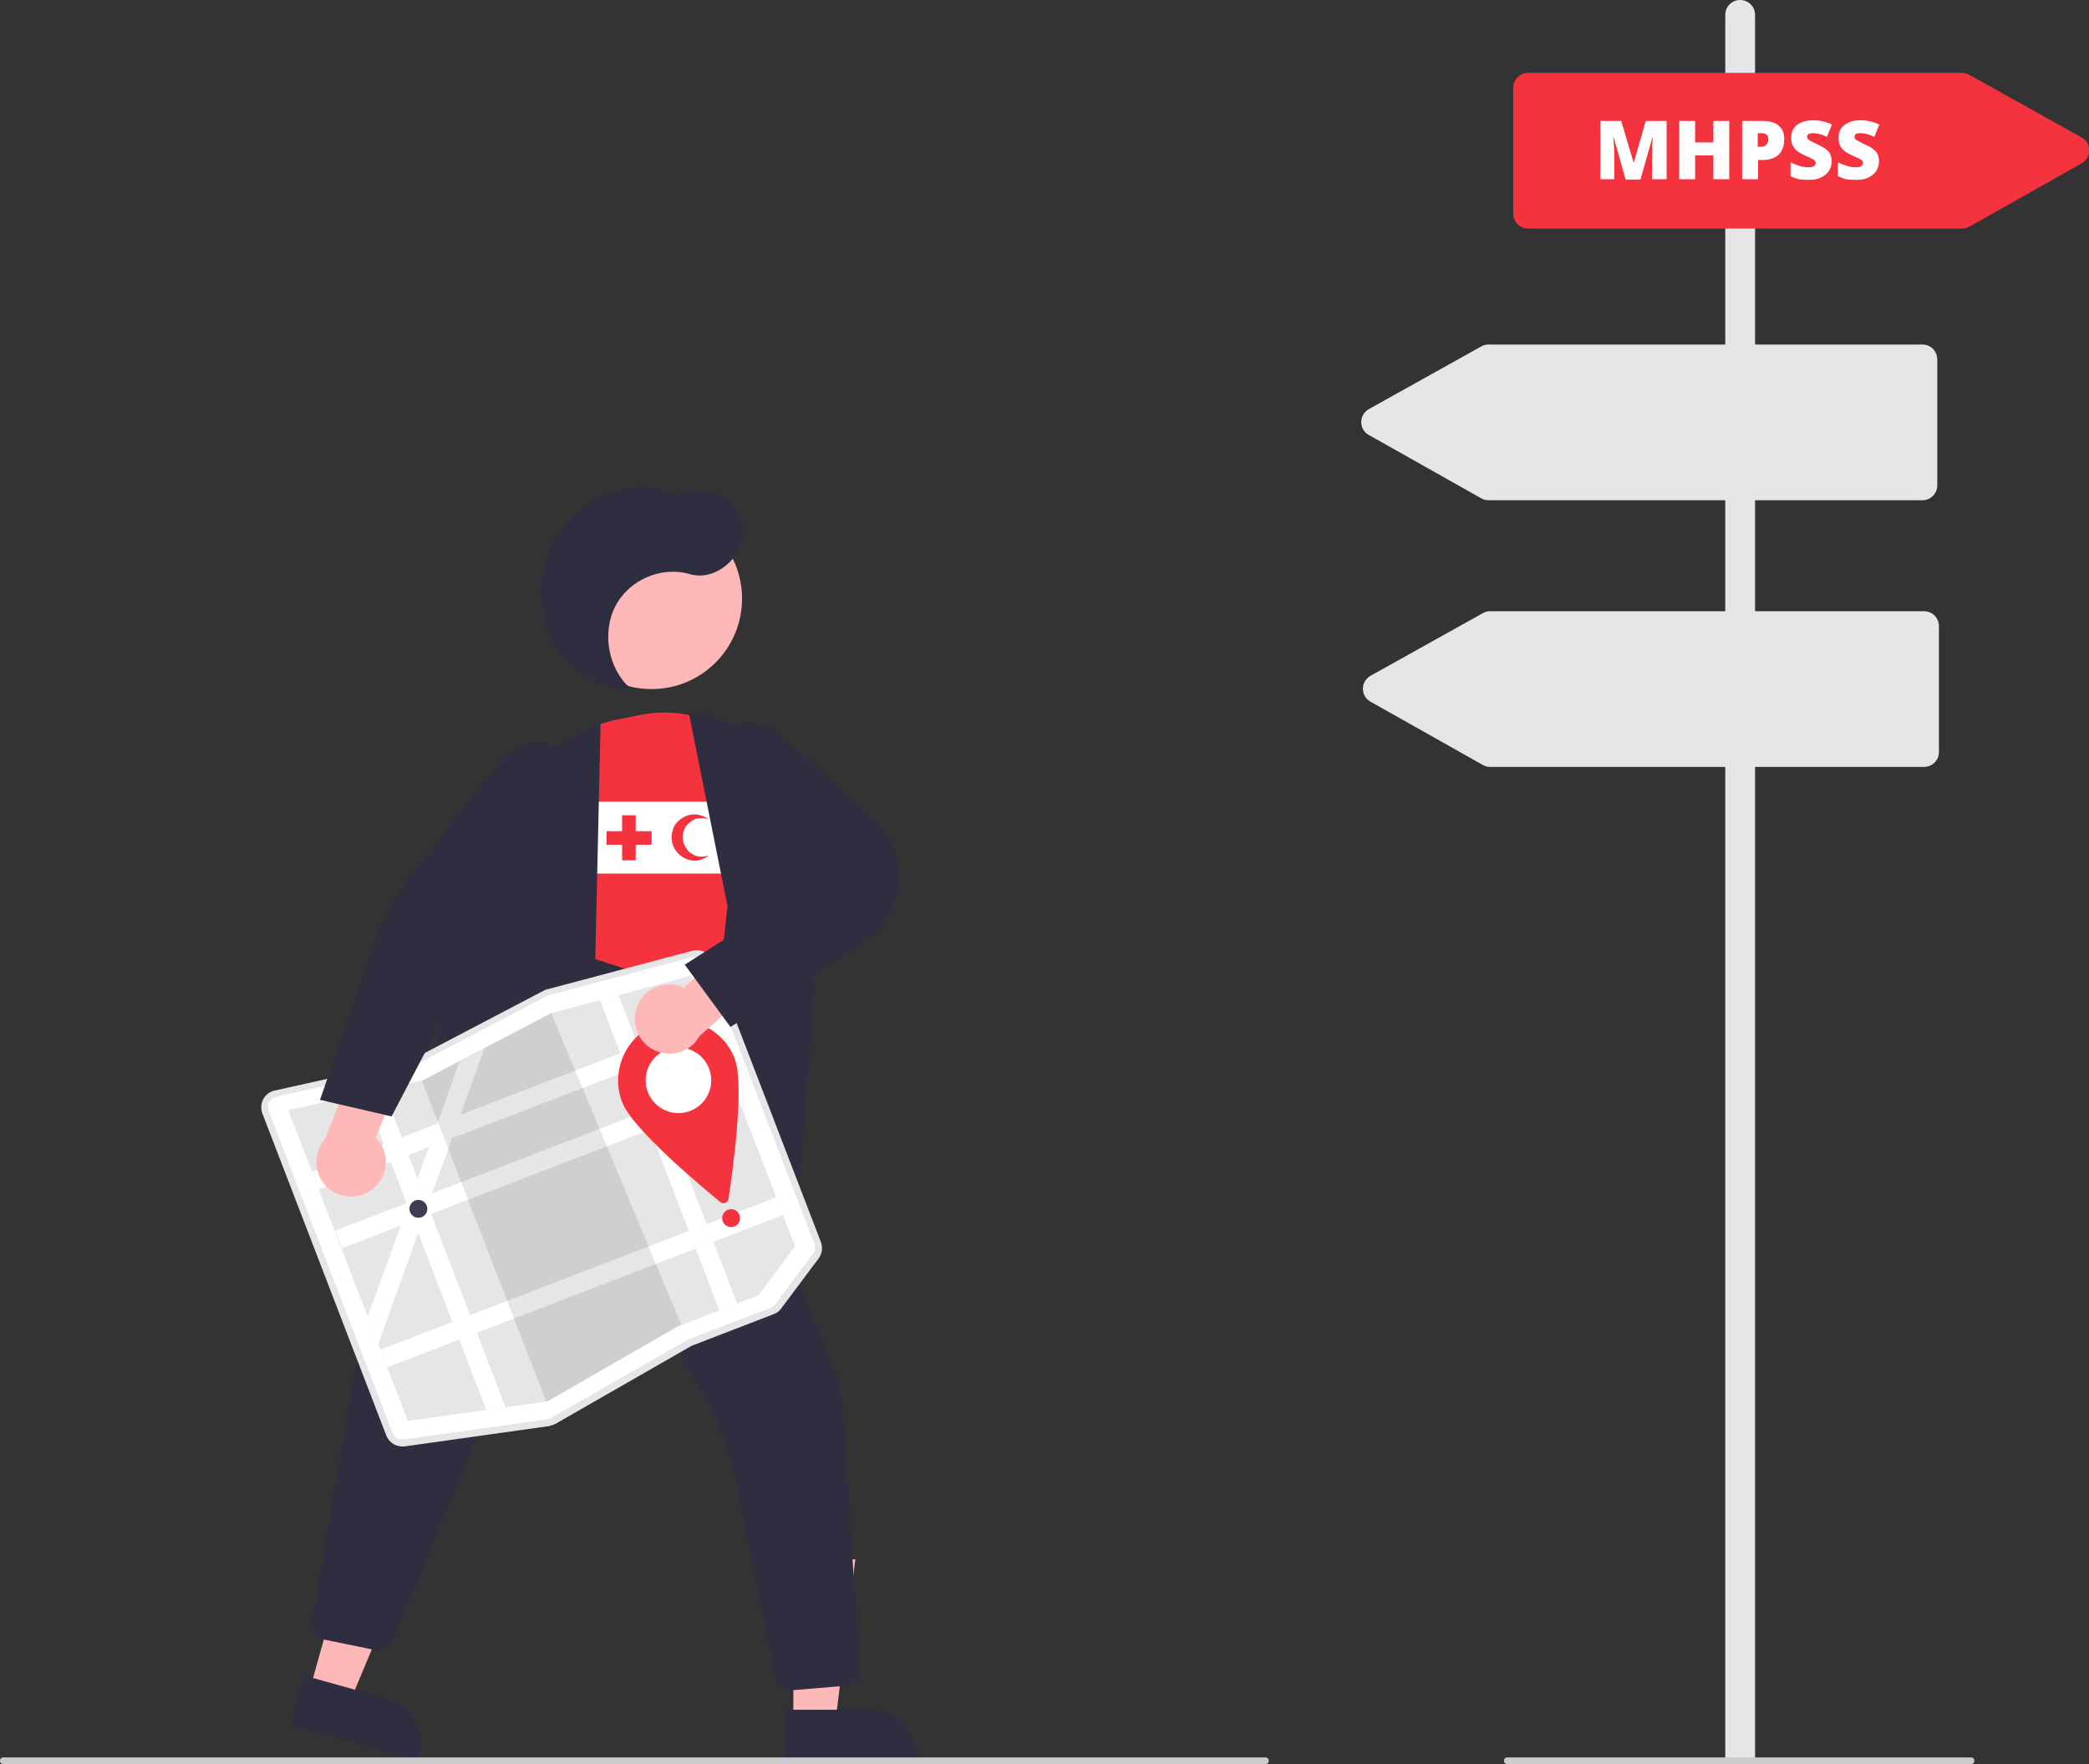 <svg xmlns="http://www.w3.org/2000/svg" xmlns:xlink="http://www.w3.org/1999/xlink" id="Layer_1" x="0px" y="0px" viewBox="0 0 630.6 532.5" style="enable-background:new 0 0 630.6 532.5;" xml:space="preserve"><rect x="0" y="0" width="630.6" height="532.5" fill="#333333" stroke="none"/><style type="text/css">	.st0{fill:#FFB8B8;}	.st1{fill:#2F2E41;}	.st2{fill:#B3B3B3;}	.st3{fill:#F5333F;}	.st4{fill:#FFFFFF;}	.st5{fill:#E6E6E6;}	.st6{opacity:0.1;enable-background:new    ;}	.st7{fill:#3F3D56;}	.st8{fill:#CCCCCC;}</style><polygon class="st0" points="93.5,510.1 105.7,513.5 124.8,467.9 106.7,462.9 "></polygon><path class="st1" d="M126.2,531.5l-38.5-10.8l0,0l4.2-14.9l0,0l25.1,7c7.4,2.1,11.7,9.7,9.6,17.1l0,0L126.2,531.5L126.2,531.5z"></path><polygon class="st0" points="239.5,519.7 252.2,519.7 258.2,470.7 239.4,470.7 "></polygon><path class="st1" d="M276.7,531.5l-39.9,0l0,0l0-15.4l0,0l26,0c7.7,0,13.9,6.2,13.9,13.9v0L276.7,531.5L276.7,531.5z"></path><polygon class="st2" points="145,316.2 115.8,387.9 235.2,414.7 236.7,374.6 182.5,316.9 "></polygon><circle class="st0" cx="196.7" cy="180.7" r="27.3"></circle><path class="st3" d="M216.2,312.3l-54-22.1l-4.8-31.7c-2.9-19.3,9.8-37.4,28.9-41.3l7.1-1.4c11.9-2.4,24.3,1.3,32.9,9.8 c8.5,8.1,12.4,20,10.3,31.6c-0.8,4.9-2.8,9.5-5.8,13.5c-17,22.2-14.8,40.7-14.8,40.8L216.2,312.3z"></path><g>	<rect x="178.1" y="242" class="st4" width="41" height="21.7"></rect>	<rect x="187.8" y="246.1" class="st3" width="4.1" height="13.6"></rect>	<rect x="183.1" y="250.9" class="st3" width="13.6" height="4.1"></rect>	<path class="st3" d="M213.9,247.3c0,0-4.7-3.8-9.4,0.8c-1.3,1.2-3,5.2-0.4,8.8c1.1,1.5,3,2.8,5.5,2.9c2.5,0.1,4.4-1.6,4.4-1.6  s-3.4,1.5-6.2-1.3c-1.3-1.3-2.6-4.3-0.8-7.4c0.3-0.5,1.9-2.1,3.3-2.4C211.8,246.9,212.6,246.9,213.9,247.3z"></path></g><path class="st1" d="M238.2,395l-27.1-43.1l8.5-78.4L207.9,215l0.6,0c14.2,0.4,25.7,11.8,26,26l11.5,57.4L238.2,395z"></path><path class="st1" d="M238.9,510.4c-2.4,0-4.4-1.7-4.8-4l-11.9-59c-2.2-10.8-6.2-21.1-12.1-30.5l-33.5-54.2c-0.5-0.8-1.6-1.1-2.4-0.6 c-0.3,0.2-0.5,0.5-0.7,0.8l-55,132.2c-0.9,2.2-3.2,3.4-5.6,2.9l-14.7-3c-2.6-0.5-4.3-3-3.9-5.7l12-70.7c2.4-14.4,6.6-28.5,12.4-41.9 l40.6-93.9l60,19.7l4,42l27.7,67.1c1.9,4.6,3.1,9.5,3.4,14.5l5.1,77.5c0.2,2.7-1.8,5-4.5,5.3l-15.7,1.3 C239.1,510.4,239,510.4,238.9,510.4z"></path><path class="st1" d="M129.5,414.2l-19-18l35.9-138.5c4.6-17.7,17.3-32.1,34.2-39l0.7-0.3l-1.9,84.3L129.5,414.2z"></path><path class="st1" d="M190.4,207.9c-6.7-5.8-8.8-16.7-4.7-24.8s14-12.3,22.5-9.8c8,2.4,17-5.6,16-14.1s-11.5-14-18.8-9.8 c-11.1-4.5-23.9-2-32.5,6.3c-8.5,8.3-11.7,21.8-7.9,33.2S179.5,209,190.4,207.9z"></path><path class="st4" d="M166.5,429.7c-0.3,0.1-0.7,0.2-1,0.3l-43.4,6.1c-2.2,0.3-4.3-0.9-5-3l-37.4-97.2c-0.9-2.4,0.3-5.1,2.7-6.1 c0.2-0.1,0.4-0.1,0.7-0.2l0,0l40.8-9.1c0.3-0.1,0.6-0.2,0.9-0.3l39.7-20.8c0.3-0.2,0.6-0.3,1-0.4l43.7-11.6c2.3-0.6,4.7,0.6,5.6,2.8 l32.6,84.7c0.6,1.5,0.3,3.2-0.6,4.5l-11.3,15.1c-0.5,0.7-1.3,1.3-2.1,1.6l-24.6,9.5c-0.2,0.1-0.3,0.1-0.5,0.2l-41,23.5 C166.9,429.5,166.7,429.6,166.5,429.7z"></path><path class="st5" d="M186.7,300.4l-5.5,1.5l-14.7,3.9l0,0l-20.1,10.5l-7.5,3.9l0,0l-11.2,5.9l-0.3,0.1l-11.7,2.6L110,330l-23,5.1 l36.1,93.8l23.7-3.3l5.8-0.8l12.4-1.7l0.1,0l39.7-22.8L229,391l11-14.8l-31.4-81.7L186.7,300.4z"></path><rect x="91" y="330.7" transform="matrix(0.933 -0.359 0.359 0.933 -109.351 77.837)" class="st4" width="128.1" height="5.7"></rect><rect x="97.9" y="348.5" transform="matrix(0.933 -0.359 0.359 0.933 -115.268 81.468)" class="st4" width="128.1" height="5.7"></rect><rect x="111.6" y="384.4" transform="matrix(0.933 -0.359 0.359 0.933 -127.222 88.802)" class="st4" width="128.1" height="5.7"></rect><polygon class="st4" points="186.7,300.4 222.5,393.5 217.2,395.6 181.1,301.8 "></polygon><polygon class="st4" points="146.3,316.3 138.9,336.7 136.4,343.8 130.4,360.4 129.2,363.9 127.9,367.5 126.2,372.2 114.2,405.7  111,397.5 120.9,370.2 123.1,364 123.4,363.1 126,355.8 129.4,346.5 131.9,339.5 138.8,320.2 138.8,320.2 "></polygon><polygon class="st6" points="205.7,400 204.8,400.3 165.1,423.1 164.9,423.1 127.3,326.1 127.6,326.1 138.8,320.2 138.8,320.2  146.3,316.3 166.4,305.8 166.4,305.8 "></polygon><path class="st5" d="M166.7,430.2c-0.4,0.1-0.8,0.2-1.1,0.3l-43.4,6.1c-2.4,0.3-4.7-1-5.6-3.3l-37.4-97.2c-1-2.7,0.3-5.7,3-6.7 c0.2-0.1,0.5-0.2,0.7-0.2l40.8-9.1c0.3-0.1,0.5-0.2,0.8-0.3l39.7-20.8c0.3-0.2,0.7-0.3,1.1-0.4l43.7-11.6c2.6-0.7,5.2,0.7,6.2,3.2 l32.6,84.7c0.6,1.7,0.4,3.5-0.7,5l-11.3,15.1c-0.6,0.8-1.4,1.4-2.3,1.7l-24.6,9.5c-0.2,0.1-0.3,0.1-0.4,0.2l-41,23.5 C167.2,430,166.9,430.1,166.7,430.2z M82.9,331.2c-1.6,0.6-2.5,2.5-1.8,4.1l37.4,97.2c0.5,1.4,1.9,2.2,3.4,2l43.4-6.1 c0.4-0.1,0.8-0.2,1.1-0.4l41-23.5c0.2-0.1,0.5-0.2,0.7-0.3l24.6-9.5c0.6-0.2,1.1-0.6,1.4-1.1l11.3-15.1c0.7-0.9,0.8-2,0.4-3.1 l-32.6-84.7c-0.6-1.5-2.2-2.4-3.8-1.9l-43.7,11.6c-0.2,0.1-0.4,0.1-0.7,0.3l-39.7,20.8c-0.4,0.2-0.8,0.4-1.3,0.5l-40.8,9.1 C83.2,331.1,83.1,331.2,82.9,331.2z"></path><polygon class="st4" points="115.6,328.7 152.6,424.8 146.8,425.6 110,330 "></polygon><circle class="st7" cx="126.3" cy="364.9" r="2.7"></circle><circle class="st3" cx="220.7" cy="367.7" r="2.7"></circle><path class="st3" d="M221.8,319.6c3,7.9-0.6,33.9-1.9,42.3c-0.1,0.8-0.9,1.4-1.7,1.3c-0.3,0-0.5-0.2-0.7-0.3 c-6.6-5.4-26.7-22.3-29.7-30.2c-3.6-9.4,1.1-20,10.5-23.6C207.6,305.5,218.2,310.2,221.8,319.6L221.8,319.6z"></path><circle class="st4" cx="204.8" cy="326.1" r="9.9"></circle><path class="st0" d="M192,304.8c1.5-5.6,7.2-8.8,12.8-7.3c0.6,0.2,1.2,0.4,1.7,0.6l17.7-16l12.3,8.4l-25.3,22.2 c-2.8,5.1-9.2,6.9-14.3,4C192.8,314.4,190.7,309.4,192,304.8L192,304.8z"></path><path class="st1" d="M220.5,310l-13.8-18.8l31.6-20.2l-22.6-32.3c-4.1-5.9-2.7-14.1,3.2-18.2c5-3.5,11.8-3.1,16.3,1l28.3,25.8 c9.7,8.8,10.4,23.8,1.5,33.5c-1.4,1.6-3.1,2.9-4.9,4.1L220.5,310z"></path><path class="st0" d="M112,359.3c4.7-3.3,5.9-9.8,2.6-14.5c-0.3-0.5-0.7-1-1.2-1.4l9.2-22l-12-8.8l-12.5,31.2 c-3.8,4.3-3.4,11,0.9,14.8C102.7,361.8,108.1,362.1,112,359.3L112,359.3z"></path><path class="st1" d="M118.2,337l-21.6-5l16.1-46.5c2.8-8,6.9-15.5,12.1-22.2l26.3-33.5c5-6.4,14.3-7.5,20.7-2.5 c6.4,5,7.5,14.2,2.5,20.6l-29.2,37.7L118.2,337z"></path><path class="st8" d="M382,532.5H1c-0.6,0-1-0.4-1-1s0.4-1,1-1h381c0.6,0,1,0.4,1,1S382.6,532.5,382,532.5z"></path><path class="st5" d="M529.8,532h-9V4.5c0-2.5,2-4.5,4.5-4.5c2.5,0,4.5,2,4.5,4.5V532z"></path><path class="st8" d="M595,532.5H455c-0.6,0-1-0.4-1-1s0.4-1,1-1h140c0.6,0,1,0.4,1,1S595.6,532.5,595,532.5z"></path><path class="st3" d="M592.2,69H461.3c-2.5,0-4.5-2-4.5-4.5v-38c0-2.5,2-4.5,4.5-4.5h131c0.8,0,1.5,0.2,2.2,0.6l33.9,18.9 c2.2,1.2,2.9,4,1.7,6.1c-0.4,0.7-1,1.3-1.7,1.7l-33.9,19.1C593.8,68.8,593,69,592.2,69z"></path><path class="st5" d="M580.3,151H449.3c-0.8,0-1.5-0.2-2.2-0.6l-33.9-19.1c-2.2-1.2-2.9-4-1.7-6.1c0.4-0.7,1-1.3,1.7-1.7l33.9-18.9 c0.7-0.4,1.4-0.6,2.2-0.6h131c2.5,0,4.5,2,4.5,4.5v38C584.8,149,582.8,151,580.3,151z"></path><path class="st5" d="M580.8,231.5H449.8c-0.8,0-1.5-0.2-2.2-0.6l-33.9-19.1c-2.2-1.2-2.9-4-1.7-6.1c0.4-0.7,1-1.3,1.7-1.7l33.9-18.9 c0.7-0.4,1.4-0.6,2.2-0.6h131c2.5,0,4.5,2,4.5,4.5v38C585.3,229.5,583.3,231.5,580.8,231.5z"></path><g>	<path class="st4" d="M490.7,54.1l-3.6-12.7H487c0.2,2.2,0.3,3.8,0.3,5v7.7h-4.2V36.5h6.3l3.7,12.5h0.1l3.6-12.5h6.3v17.6h-4.4v-7.7  c0-0.4,0-0.8,0-1.3c0-0.5,0.1-1.7,0.2-3.6h-0.1l-3.6,12.7H490.7z"></path>	<path class="st4" d="M522,54.1h-4.8v-7.2h-5.5v7.2h-4.8V36.5h4.8V43h5.5v-6.5h4.8V54.1z"></path>	<path class="st4" d="M538.6,42.1c0,2-0.6,3.5-1.7,4.6c-1.2,1.1-2.8,1.6-4.9,1.6h-1.3v5.8h-4.8V36.5h6.1c2.2,0,3.9,0.5,5,1.5  C538.1,38.9,538.6,40.3,538.6,42.1z M530.6,44.3h0.9c0.7,0,1.3-0.2,1.7-0.6c0.4-0.4,0.6-1,0.6-1.7c0-1.2-0.7-1.8-2-1.8h-1.2V44.3z"></path>	<path class="st4" d="M552.9,48.7c0,1.1-0.3,2.1-0.8,2.9c-0.6,0.8-1.4,1.5-2.4,2s-2.3,0.7-3.7,0.7c-1.2,0-2.2-0.1-3-0.2  c-0.8-0.2-1.6-0.5-2.5-0.9V49c0.9,0.5,1.9,0.8,2.8,1.1c1,0.3,1.9,0.4,2.7,0.4c0.7,0,1.2-0.1,1.6-0.4c0.3-0.2,0.5-0.6,0.5-0.9  c0-0.2-0.1-0.5-0.2-0.6c-0.1-0.2-0.3-0.4-0.6-0.5c-0.3-0.2-1.1-0.6-2.3-1.1c-1.1-0.5-2-1-2.6-1.5c-0.6-0.5-1-1.1-1.3-1.7  c-0.3-0.6-0.4-1.4-0.4-2.3c0-1.6,0.6-2.9,1.8-3.8s2.8-1.4,4.9-1.4c1.8,0,3.7,0.4,5.6,1.3l-1.5,3.7c-1.6-0.8-3.1-1.1-4.3-1.1  c-0.6,0-1.1,0.1-1.3,0.3c-0.3,0.2-0.4,0.5-0.4,0.8c0,0.3,0.2,0.7,0.5,0.9s1.3,0.8,2.9,1.5c1.5,0.7,2.6,1.4,3.2,2.2  C552.6,46.5,552.9,47.5,552.9,48.7z"></path>	<path class="st4" d="M567.2,48.7c0,1.1-0.3,2.1-0.8,2.9c-0.6,0.8-1.4,1.5-2.4,2s-2.3,0.7-3.7,0.7c-1.2,0-2.2-0.1-3-0.2  c-0.8-0.2-1.6-0.5-2.5-0.9V49c0.9,0.5,1.9,0.8,2.8,1.1c1,0.3,1.9,0.4,2.7,0.4c0.7,0,1.2-0.1,1.6-0.4c0.3-0.2,0.5-0.6,0.5-0.9  c0-0.2-0.1-0.5-0.2-0.6c-0.1-0.2-0.3-0.4-0.6-0.5c-0.3-0.2-1.1-0.6-2.3-1.1c-1.1-0.5-2-1-2.6-1.5c-0.6-0.5-1-1.1-1.3-1.7  c-0.3-0.6-0.4-1.4-0.4-2.3c0-1.6,0.6-2.9,1.8-3.8s2.8-1.4,4.9-1.4c1.8,0,3.7,0.4,5.6,1.3l-1.5,3.7c-1.6-0.8-3.1-1.1-4.3-1.1  c-0.6,0-1.1,0.1-1.3,0.3c-0.3,0.2-0.4,0.5-0.4,0.8c0,0.3,0.2,0.7,0.5,0.9s1.3,0.8,2.9,1.5c1.5,0.7,2.6,1.4,3.2,2.2  C566.9,46.5,567.2,47.5,567.2,48.7z"></path></g></svg>